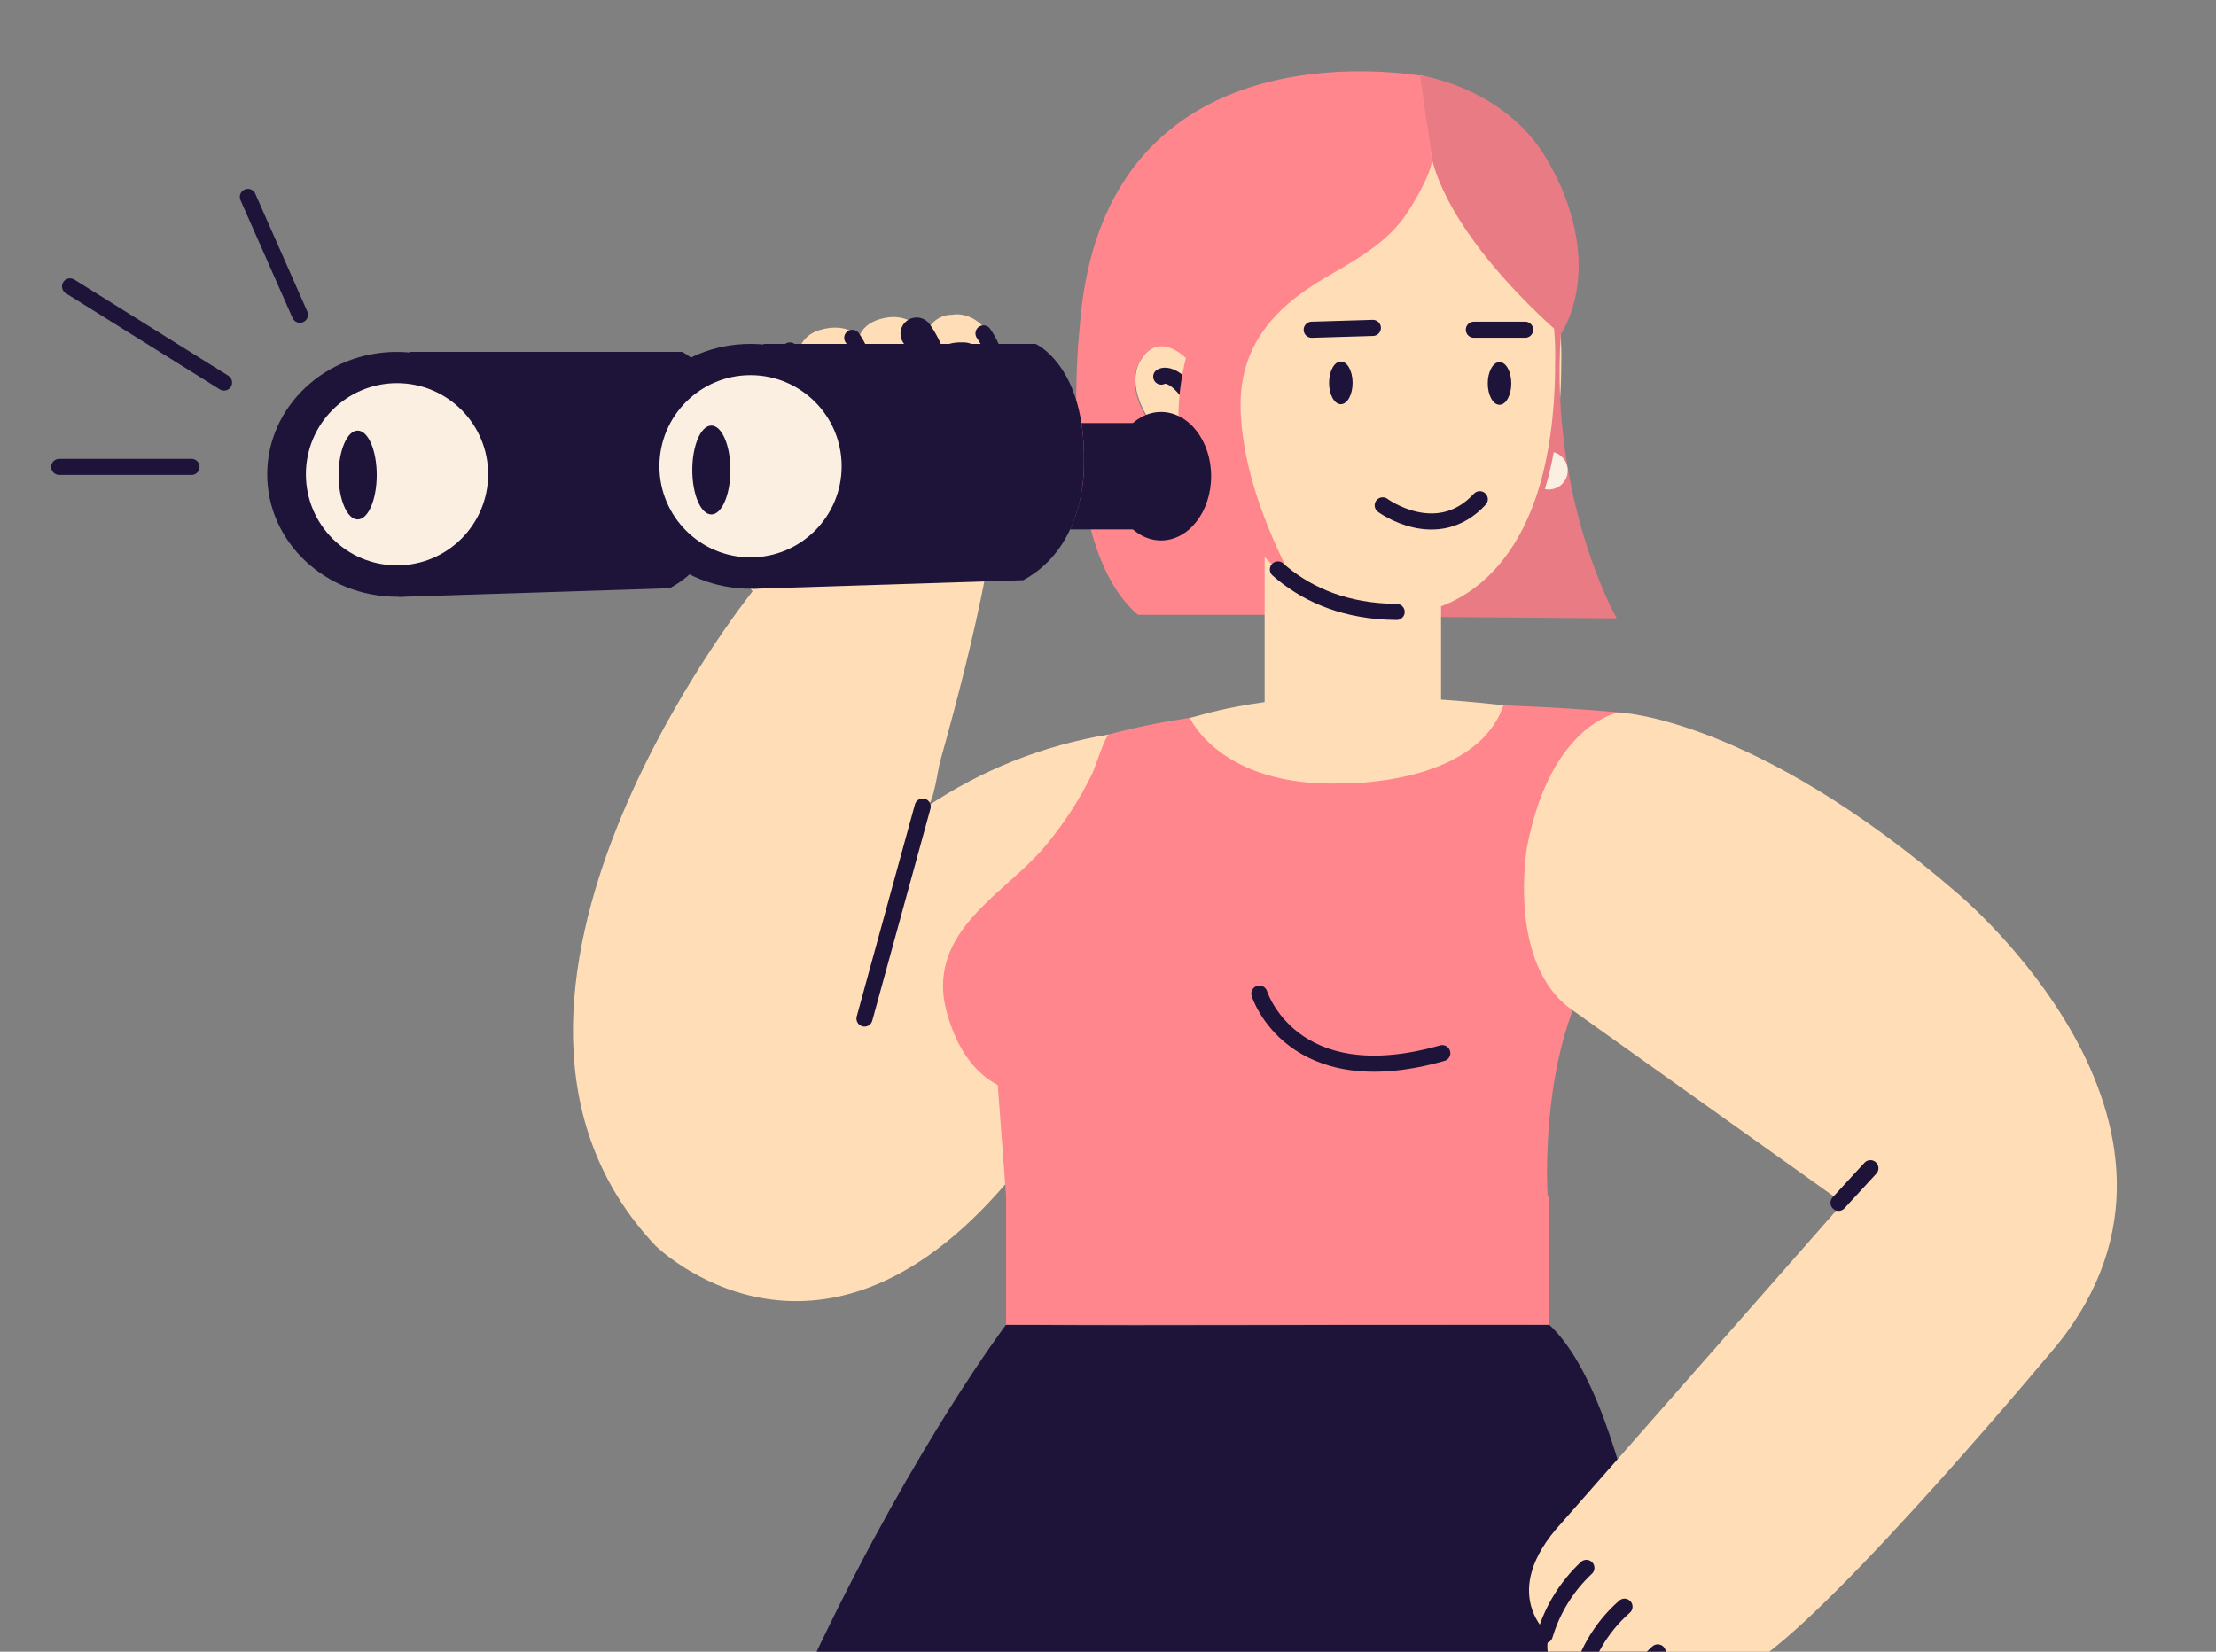 <?xml version="1.0" encoding="UTF-8"?>
<svg xmlns="http://www.w3.org/2000/svg" width="275" height="205" viewBox="0 0 275 205" fill="none">
  <rect x="0" y="0" width="275" height="205" fill="#808080" stroke="none"/>
  <g clip-path="url(#clip0_120_1879)">
    <path fill-rule="evenodd" clip-rule="evenodd" d="M168.43 14.391L168.768 14.39L169.119 14.398C190.667 14.239 193.414 35.353 193.725 42.537L193.744 43.031L193.755 43.474L193.761 43.863L193.762 44.337L193.757 44.672L193.751 44.895C193.751 70.998 181.096 75.304 176.793 76.013L176.497 76.058L176.232 76.093L175.999 76.117L175.715 76.14L175.514 76.15L175.381 76.153C161.791 76.91 155.627 68.815 153.021 63.3L152.836 62.901C152.807 62.835 152.777 62.77 152.749 62.705L152.583 62.322L152.429 61.951L152.286 61.592C152.263 61.533 152.241 61.475 152.219 61.417L152.093 61.08L151.978 60.757L151.873 60.45L151.778 60.161L152.035 60.321C142.164 54.239 140.79 49.356 140.921 46.854L140.936 46.639L140.959 46.438L140.986 46.248L141.019 46.072C141.024 46.043 141.03 46.016 141.036 45.989L141.073 45.832L141.113 45.688L141.153 45.559L141.193 45.442L141.25 45.294L141.315 45.146L141.378 45.026C142.615 42.707 144.159 42.591 145.439 43.108C144.293 18.515 160.907 14.948 166.96 14.462L167.347 14.434C167.409 14.43 167.469 14.427 167.529 14.423L167.866 14.407L168.167 14.396L168.43 14.391Z" fill="#FFDEB7"></path>
    <path d="M144.108 46.741C144.108 46.741 146.227 45.351 149.615 52.517" stroke="#1E143A" stroke-width="2" stroke-linecap="round" stroke-linejoin="round"></path>
    <path d="M162.781 40.926L170.368 40.696" stroke="#1E143A" stroke-width="2" stroke-linecap="round" stroke-linejoin="round"></path>
    <path d="M182.902 40.921H189.268" stroke="#1E143A" stroke-width="2" stroke-linecap="round" stroke-linejoin="round"></path>
    <ellipse cx="166.394" cy="47.517" rx="1.461" ry="2.65" fill="#1E143A"></ellipse>
    <ellipse cx="186.088" cy="47.588" rx="1.461" ry="2.65" fill="#1E143A"></ellipse>
    <path fill-rule="evenodd" clip-rule="evenodd" d="M176.251 9.381L176.242 9.309L177.445 9.582L177.116 9.521L176.678 9.447L176.458 9.412L176.885 9.484L177.457 9.589C183.106 10.974 188.426 14.132 191.573 19.141C191.705 19.35 191.835 19.562 191.963 19.776L192.215 20.208C195.874 26.578 197.582 34.883 193.692 41.503C192.977 52.001 194.795 60.958 196.749 67.215L196.979 67.938C197.133 68.412 197.287 68.87 197.44 69.309L197.669 69.956L197.895 70.575L198.119 71.168C198.156 71.265 198.192 71.36 198.229 71.454L198.446 72.006L198.658 72.529L198.864 73.024L199.063 73.49C199.096 73.566 199.128 73.639 199.16 73.712L199.346 74.134L199.609 74.711L199.771 75.057L200.061 75.656L200.244 76.022L200.511 76.534L200.627 76.746L174.408 76.555V76.155L174.664 76.155L174.801 76.151L175.019 76.138L175.208 76.122L175.43 76.099L175.682 76.068C179.602 75.533 192.991 71.743 192.991 44.897C193.024 43.522 192.979 42.146 192.854 40.775L192.222 40.204L191.587 39.615L191.016 39.074L190.712 38.781L190.235 38.316L189.904 37.989L189.391 37.473L189.038 37.113L188.677 36.741L188.31 36.357L187.938 35.961L187.56 35.555L187.177 35.137L186.792 34.709L186.403 34.271L186.013 33.823C185.948 33.748 185.883 33.672 185.818 33.596L185.426 33.135L185.034 32.665C184.969 32.586 184.904 32.506 184.839 32.426L184.449 31.944C184.384 31.863 184.319 31.782 184.255 31.7L183.868 31.206C183.804 31.123 183.74 31.04 183.676 30.956L183.294 30.452L182.917 29.941C180.669 26.856 178.7 23.436 177.778 20.053L177.703 19.771L177.668 19.44L177.626 19.104L177.563 18.67L177.523 18.42L177.501 18.287L176.258 9.382L176.251 9.381ZM133.973 40.792C136.3 7.671 165.183 8.129 174.56 9.163L175.131 9.229C175.222 9.24 175.311 9.251 175.397 9.262L175.884 9.328L176.251 9.381L177.698 19.765C177.698 20.421 177.361 21.378 176.899 22.378L176.731 22.733C176.703 22.792 176.674 22.852 176.644 22.911L176.465 23.267L176.28 23.62L176.092 23.967L175.904 24.308L175.623 24.798L175.441 25.109L175.264 25.402L174.939 25.931L174.603 26.455L174.453 26.682L174.413 26.739C172.599 29.372 169.944 31.207 167.213 32.85L166.627 33.2L165.748 33.716L165.18 34.046C164.897 34.211 164.616 34.376 164.336 34.54L164.109 34.675L163.662 34.946C163.588 34.991 163.514 35.037 163.441 35.083L163.006 35.359C162.289 35.822 161.607 36.301 160.963 36.797L160.581 37.096C160.142 37.448 159.721 37.809 159.32 38.18L158.981 38.5C155.531 41.835 153.66 45.958 153.98 51.51C154.384 58.457 157.005 65.238 160.155 71.513L160.569 72.328L160.988 73.138C161.059 73.272 161.129 73.407 161.2 73.541L161.625 74.341L162.053 75.135L162.484 75.923L162.7 76.314H141.215C135.067 71.049 133.69 59.314 133.571 50.768L133.564 49.925L133.563 49.105L133.57 48.31L133.583 47.543L133.601 46.806L133.623 46.101L133.65 45.43L133.679 44.795L133.71 44.199L133.759 43.382L133.809 42.663L133.872 41.87L133.935 41.17L133.973 40.792ZM147.165 44.438L147.002 44.292L146.886 44.192L146.7 44.041L146.502 43.89L146.363 43.791L146.22 43.693L146.071 43.599L145.919 43.509C145.893 43.494 145.867 43.479 145.841 43.465L145.683 43.381C145.629 43.354 145.575 43.328 145.521 43.303L145.355 43.232L145.187 43.167C143.97 42.733 142.542 42.91 141.373 44.995L141.292 45.144L141.297 45.149L141.251 45.236L141.201 45.343L141.155 45.451L141.106 45.581L141.072 45.681L141.021 45.848L140.988 45.972L140.957 46.106L140.928 46.249L140.901 46.401L140.878 46.563C140.874 46.591 140.871 46.619 140.868 46.648L140.851 46.823L140.839 47.007L140.833 47.201C140.832 47.267 140.833 47.334 140.834 47.403L140.841 47.614C140.843 47.65 140.845 47.686 140.848 47.722L140.867 47.946L140.895 48.178C140.901 48.217 140.906 48.257 140.913 48.297L140.955 48.541C141.333 50.529 142.701 53.295 146.563 56.585C145.969 52.535 146.174 48.409 147.165 44.438Z" fill="#FF868D"></path>
    <path opacity="0.1" fill-rule="evenodd" clip-rule="evenodd" d="M193.692 41.503C197.803 34.507 195.663 25.628 191.574 19.141C188.426 14.132 183.106 10.974 177.457 9.589C177.457 9.589 177.025 9.501 176.258 9.381L177.501 18.287C177.654 19.185 177.703 19.765 177.703 19.771C180.008 28.787 189.899 38.137 192.855 40.775C192.979 42.146 193.025 43.522 192.992 44.897C192.992 76.347 174.616 76.155 174.616 76.155H174.408V76.555L200.627 76.746C200.627 76.746 192.291 62.087 193.692 41.503Z" fill="#1E143A"></path>
    <path fill-rule="evenodd" clip-rule="evenodd" d="M156.938 69.124C157.027 69.221 157.117 69.317 157.209 69.414L157.488 69.701C157.819 70.035 158.165 70.363 158.529 70.684L158.845 70.957L159.17 71.226C162.73 74.119 167.79 76.252 174.927 75.927L175.258 75.911L175.458 75.906L175.636 75.895L175.783 75.884L176.044 75.858L176.352 75.819L176.582 75.785L176.83 75.744L177.096 75.694L177.378 75.635C177.426 75.624 177.475 75.613 177.525 75.602L177.831 75.528C178.144 75.448 178.479 75.353 178.832 75.237L178.833 88.049C178.833 94.096 173.931 98.998 167.885 98.998C161.839 98.998 156.938 94.096 156.938 88.049L156.938 69.124Z" fill="#FFDEB7"></path>
    <path d="M158.584 70.678L158.9 70.951L159.224 71.221C162.501 73.883 167.05 75.902 173.319 75.953" stroke="#1E143A" stroke-width="2" stroke-linecap="round" stroke-linejoin="round"></path>
    <path d="M171.593 62.724C171.593 62.724 178.336 67.695 183.635 61.964" stroke="#1E143A" stroke-width="2" stroke-linecap="round" stroke-linejoin="round"></path>
    <ellipse cx="147.766" cy="58.389" rx="2.365" ry="2.365" fill="#FAEFE0"></ellipse>
    <path fill-rule="evenodd" clip-rule="evenodd" d="M192.814 56.128C192.54 57.674 192.174 59.202 191.72 60.705C192.965 60.962 194.19 60.184 194.486 58.947C194.781 57.71 194.041 56.462 192.814 56.128Z" fill="#FAEFE0"></path>
    <path fill-rule="evenodd" clip-rule="evenodd" d="M124.082 57.135C123.694 57.852 124.022 58.777 123.978 59.588C123.704 63.452 123.167 67.293 122.369 71.083C120.842 78.994 118.827 86.816 116.649 94.573C116.392 95.493 115.894 99.533 115.051 100.102C121.849 95.533 129.552 92.482 137.635 91.157L124.849 146.874C101.312 174.388 81.349 154.615 81.349 154.615C52.634 124.178 93.391 73.388 93.391 73.388C89.032 67.661 87.247 60.38 88.465 53.287C88.957 50.736 89.609 47.812 91.119 45.623C91.971 44.318 93.25 43.35 94.737 42.886C96.242 42.438 97.87 42.788 99.056 43.816C99.056 43.816 99.303 41.468 102.111 40.86C102.111 40.86 105.061 39.995 106.605 41.895C106.605 41.895 106.971 39.82 110.245 39.388C110.245 39.388 113.441 38.84 114.706 41.796C114.706 41.796 115.483 39.059 118.198 39.059C118.198 39.059 122.517 38.008 124.526 45.48C124.504 45.535 126.923 51.967 124.082 57.135Z" fill="#FFDEB7"></path>
    <path fill-rule="evenodd" clip-rule="evenodd" d="M124.849 164.419C124.849 164.419 80.835 222.544 72.58 306.809C72.58 306.809 154.538 313.34 212.773 308.867C212.773 308.867 212.773 183.338 192.252 164.419C167.068 164.373 145.463 164.591 124.849 164.419Z" fill="#1E143A"></path>
    <path fill-rule="evenodd" clip-rule="evenodd" d="M200.851 88.415C200.851 88.415 161.44 84.632 137.635 91.152C137.159 91.283 135.856 95.373 135.61 95.871C133.964 99.293 131.879 102.486 129.408 105.369C124.547 110.925 116.074 115.14 117.114 123.828C117.114 123.828 118.143 131.738 123.819 134.661L124.848 148.418H192.055C192.055 148.418 191.223 135.866 195.175 125.377L200.851 88.415Z" fill="#FF868D"></path>
    <path fill-rule="evenodd" clip-rule="evenodd" d="M124.849 148.429H192.252V164.419H124.849V148.429Z" fill="#FF868D"></path>
    <path fill-rule="evenodd" clip-rule="evenodd" d="M206.271 205.093C206.271 205.093 201.284 209.302 200.852 215.149C200.852 215.149 200.337 222.2 208.931 220.481C208.931 220.481 213.277 219.167 215.981 216.868C223.617 210.392 222.172 208.109 222.172 208.109C220.968 204.824 217.875 206.22 217.875 206.22C228.363 199.339 255.359 166.839 255.359 166.839C277.369 139.325 242.808 110.783 242.808 110.783C217.53 88.94 200.852 88.426 200.852 88.426C200.852 88.426 192.427 89.827 189.504 105.117C189.504 105.117 186.926 119.722 195.175 125.399L228.707 149.299L193.79 189.015C185.711 197.774 192.241 202.941 192.241 202.941C190.867 207.583 196.369 209.477 196.369 209.477C195.509 214.634 200.841 215.149 200.841 215.149" fill="#FFDEB7"></path>
    <path fill-rule="evenodd" clip-rule="evenodd" d="M186.576 87.539C183.138 97.601 166.46 97.239 166.46 97.239C151.445 97.699 147.663 89.105 147.663 89.105C148.741 88.888 155.63 86.418 168.181 86.418C177.369 86.418 186.576 87.539 186.576 87.539Z" fill="#FFDEB7"></path>
    <path fill-rule="evenodd" clip-rule="evenodd" d="M107.415 64.985C107.415 64.985 107.93 60.108 114.613 58.208C114.613 58.208 113.086 43.187 119.917 43.493C119.917 43.493 125.462 42.53 123.979 59.588" fill="#FFDEB7"></path>
    <path d="M114.503 100.108L107.283 126.417" stroke="#1E143A" stroke-width="2" stroke-linecap="round" stroke-linejoin="round"></path>
    <path d="M156.284 123.324C156.284 123.324 160.242 136.046 178.984 130.714" stroke="#1E143A" stroke-width="2" stroke-linecap="round" stroke-linejoin="round"></path>
    <path d="M195.832 209.477C196.58 205.575 198.608 202.034 201.596 199.416" stroke="#1E143A" stroke-width="2" stroke-linecap="round" stroke-linejoin="round"></path>
    <path d="M191.705 202.941C192.658 199.753 194.439 196.874 196.867 194.599" stroke="#1E143A" stroke-width="2" stroke-linecap="round" stroke-linejoin="round"></path>
    <path d="M228.16 149.288L232.112 144.991" stroke="#1E143A" stroke-width="2" stroke-linecap="round" stroke-linejoin="round"></path>
    <path d="M205.723 205.093C205.723 205.093 200.736 209.302 200.304 215.149" stroke="#1E143A" stroke-width="2" stroke-linecap="round" stroke-linejoin="round"></path>
    <path d="M91.476 49.652C91.58 51.124 91.366 52.608 91.476 54.081C91.585 55.553 92.089 57.102 93.287 57.962C94.171 58.604 95.287 58.839 96.354 58.606C97.421 58.374 98.339 57.698 98.876 56.746C100.004 54.612 100.102 52.241 99.933 49.882C99.746 47.386 99.429 45.683 98.022 43.493" stroke="#1E143A" stroke-width="2" stroke-linecap="round" stroke-linejoin="round"></path>
    <path d="M99.768 54.081C99.877 55.553 100.386 57.102 101.579 57.962C102.463 58.604 103.579 58.838 104.646 58.606C105.713 58.374 106.631 57.698 107.168 56.746C108.301 54.611 108.4 52.241 108.225 49.882C108.038 47.386 107.234 43.981 105.761 41.928" stroke="#1E143A" stroke-width="2" stroke-linecap="round" stroke-linejoin="round"></path>
    <path d="M109.091 54.006L110.088 53.932L109.091 54.006ZM108.02 53.083L107.946 52.086H107.946L108.02 53.083ZM110.49 57.15L109.906 57.962L109.906 57.962L110.49 57.15ZM110.494 57.153L111.297 57.749C111.456 57.534 111.523 57.264 111.482 56.999C111.441 56.735 111.295 56.498 111.078 56.341L110.494 57.153ZM110.494 57.153L109.69 56.557C109.531 56.771 109.465 57.04 109.505 57.304C109.545 57.568 109.69 57.805 109.906 57.962L110.494 57.153ZM112.76 57.629L112.547 56.652L112.76 57.629ZM113.949 58.394L112.972 58.606L113.949 58.394ZM113.185 59.584L112.972 58.606H112.972L113.185 59.584ZM109.319 58.772L109.907 57.963L109.904 57.961L109.319 58.772ZM107.097 54.155L106.099 54.229H106.099L107.097 54.155ZM114.561 40.826L113.748 41.408L114.561 40.826ZM113.166 40.594L113.748 41.408V41.408L113.166 40.594ZM116.671 45.375L117.63 45.092V45.092L116.671 45.375ZM115.994 46.617L115.711 45.658L115.994 46.617ZM114.752 45.941L115.711 45.658L114.752 45.941ZM112.935 41.989L113.748 41.408V41.408L112.935 41.989ZM110.088 53.932C110.006 52.831 109.047 52.004 107.946 52.086L108.094 54.081H108.094L110.088 53.932ZM111.074 56.339C110.585 55.986 110.18 55.161 110.088 53.932L108.094 54.081C108.203 55.555 108.713 57.103 109.906 57.962L111.074 56.339ZM111.078 56.341L111.074 56.339L109.906 57.962L109.909 57.964L111.078 56.341ZM111.297 57.749L111.297 57.749L109.69 56.557L109.69 56.557L111.297 57.749ZM112.547 56.652C112.037 56.763 111.504 56.651 111.081 56.344L109.906 57.962C110.789 58.604 111.905 58.838 112.972 58.606L112.547 56.652ZM114.927 58.181C114.692 57.102 113.627 56.417 112.547 56.652L112.972 58.606L114.927 58.181ZM113.397 60.561C114.477 60.326 115.161 59.261 114.927 58.181L112.972 58.606H112.972L113.397 60.561ZM108.732 59.581C110.076 60.557 111.773 60.914 113.397 60.561L112.972 58.606C111.905 58.838 110.79 58.604 109.907 57.963L108.732 59.581ZM106.099 54.229C106.227 55.941 106.838 58.216 108.735 59.583L109.904 57.961C108.713 57.102 108.203 55.554 108.094 54.081L106.099 54.229ZM107.946 52.086C106.844 52.168 106.017 53.127 106.099 54.229L108.094 54.081L107.946 52.086ZM115.375 40.244C114.732 39.346 113.483 39.138 112.585 39.781L113.748 41.408V41.408L115.375 40.244ZM117.63 45.092C117.077 43.22 116.348 41.605 115.375 40.244L113.748 41.408C114.56 42.543 115.205 43.941 115.711 45.658L117.63 45.092ZM116.278 47.576C117.337 47.263 117.942 46.151 117.63 45.092L115.711 45.658L116.278 47.576ZM113.793 46.224C114.106 47.283 115.218 47.889 116.278 47.576L115.711 45.658V45.658L113.793 46.224ZM112.122 42.571C112.772 43.481 113.332 44.662 113.793 46.224L115.711 45.658C115.205 43.941 114.56 42.543 113.748 41.408L112.122 42.571ZM112.585 39.781C111.686 40.424 111.479 41.673 112.122 42.571L113.748 41.408V41.408L112.585 39.781Z" fill="#1E143A"></path>
    <path d="M123.798 56.719C124.925 54.59 125.024 52.214 124.849 49.854C124.663 47.358 123.519 43.439 122.052 41.38" stroke="#1E143A" stroke-width="2" stroke-linecap="round" stroke-linejoin="round"></path>
    <path d="M106.867 64.985C106.867 64.985 107.382 60.108 114.065 58.208C114.065 58.208 112.538 43.187 119.369 43.493C119.369 43.493 124.914 42.53 123.431 59.588" stroke="#1E143A" stroke-width="2" stroke-linecap="round" stroke-linejoin="round"></path>
    <path fill-rule="evenodd" clip-rule="evenodd" d="M50.883 43.673H84.644C84.644 43.673 90.941 46.437 90.63 58.577C90.63 58.577 91.09 68.712 83.111 73.01L49.498 74.084L50.883 43.673Z" fill="#1E143A"></path>
    <ellipse cx="144.082" cy="59.105" rx="6.216" ry="7.974" fill="#1E143A"></ellipse>
    <path fill-rule="evenodd" clip-rule="evenodd" d="M94.753 42.679H128.515C128.515 42.679 134.811 45.443 134.501 57.584C134.501 57.584 134.96 67.713 126.981 72.01L93.368 73.084L94.753 42.679Z" fill="#1E143A"></path>
    <path fill-rule="evenodd" clip-rule="evenodd" d="M49.274 43.673C58.173 43.673 65.388 50.477 65.388 58.869C65.388 67.262 58.173 74.066 49.274 74.066C40.375 74.066 33.16 67.262 33.16 58.869C33.16 50.477 40.375 43.673 49.274 43.673ZM93.145 42.679C102.044 42.679 109.259 49.483 109.259 57.876C109.259 66.268 102.044 73.072 93.145 73.072C84.245 73.072 77.031 66.268 77.031 57.876C77.031 49.483 84.245 42.679 93.145 42.679ZM134.204 52.503L141.921 52.504C144.95 56.799 144.201 60.873 143.208 63.33L143.113 63.559L143.017 63.778L142.921 63.987C142.905 64.02 142.889 64.054 142.873 64.087L142.778 64.28L142.684 64.462L142.593 64.632L142.505 64.791L142.38 65.008L142.302 65.137L142.229 65.254L142.103 65.448L141.921 65.707L132.798 65.707C133.353 64.511 133.729 63.316 133.983 62.224L134.052 61.916C134.063 61.865 134.074 61.814 134.084 61.763L134.144 61.464L134.198 61.172L134.247 60.887C134.254 60.84 134.262 60.794 134.269 60.747L134.31 60.475L134.345 60.211L134.377 59.957L134.404 59.712L134.427 59.478L134.446 59.255L134.462 59.044L134.481 58.749L134.493 58.483L134.501 58.249L134.505 58.046L134.506 57.93L134.501 57.584C134.55 55.665 134.434 53.98 134.204 52.503Z" fill="#1E143A"></path>
    <path fill-rule="evenodd" clip-rule="evenodd" d="M49.268 47.554C55.513 47.554 60.575 52.617 60.575 58.863C60.575 65.109 55.513 70.172 49.268 70.172C43.023 70.172 37.96 65.109 37.96 58.863C37.96 52.617 43.023 47.554 49.268 47.554ZM93.138 46.561C99.384 46.561 104.446 51.624 104.446 57.869C104.446 64.115 99.384 69.178 93.138 69.178C86.893 69.178 81.831 64.115 81.831 57.869C81.831 51.624 86.893 46.561 93.138 46.561Z" fill="#FAEFE0"></path>
    <ellipse cx="44.387" cy="58.956" rx="2.366" ry="5.515" fill="#1E143A"></ellipse>
    <ellipse cx="88.277" cy="58.335" rx="2.366" ry="5.515" fill="#1E143A"></ellipse>
    <path d="M37.219 39.061L30.762 24.441" stroke="#1E143A" stroke-width="2" stroke-linecap="round" stroke-linejoin="round"></path>
    <path d="M27.801 47.478L8.694 35.548" stroke="#1E143A" stroke-width="2" stroke-linecap="round" stroke-linejoin="round"></path>
    <path d="M23.763 57.949H7.354" stroke="#1E143A" stroke-width="2" stroke-linecap="round" stroke-linejoin="round"></path>
  </g>
  <defs>
    <clipPath id="clip0_120_1879">
      <rect width="275" height="205" fill="white"></rect>
    </clipPath>
  </defs>
</svg>
